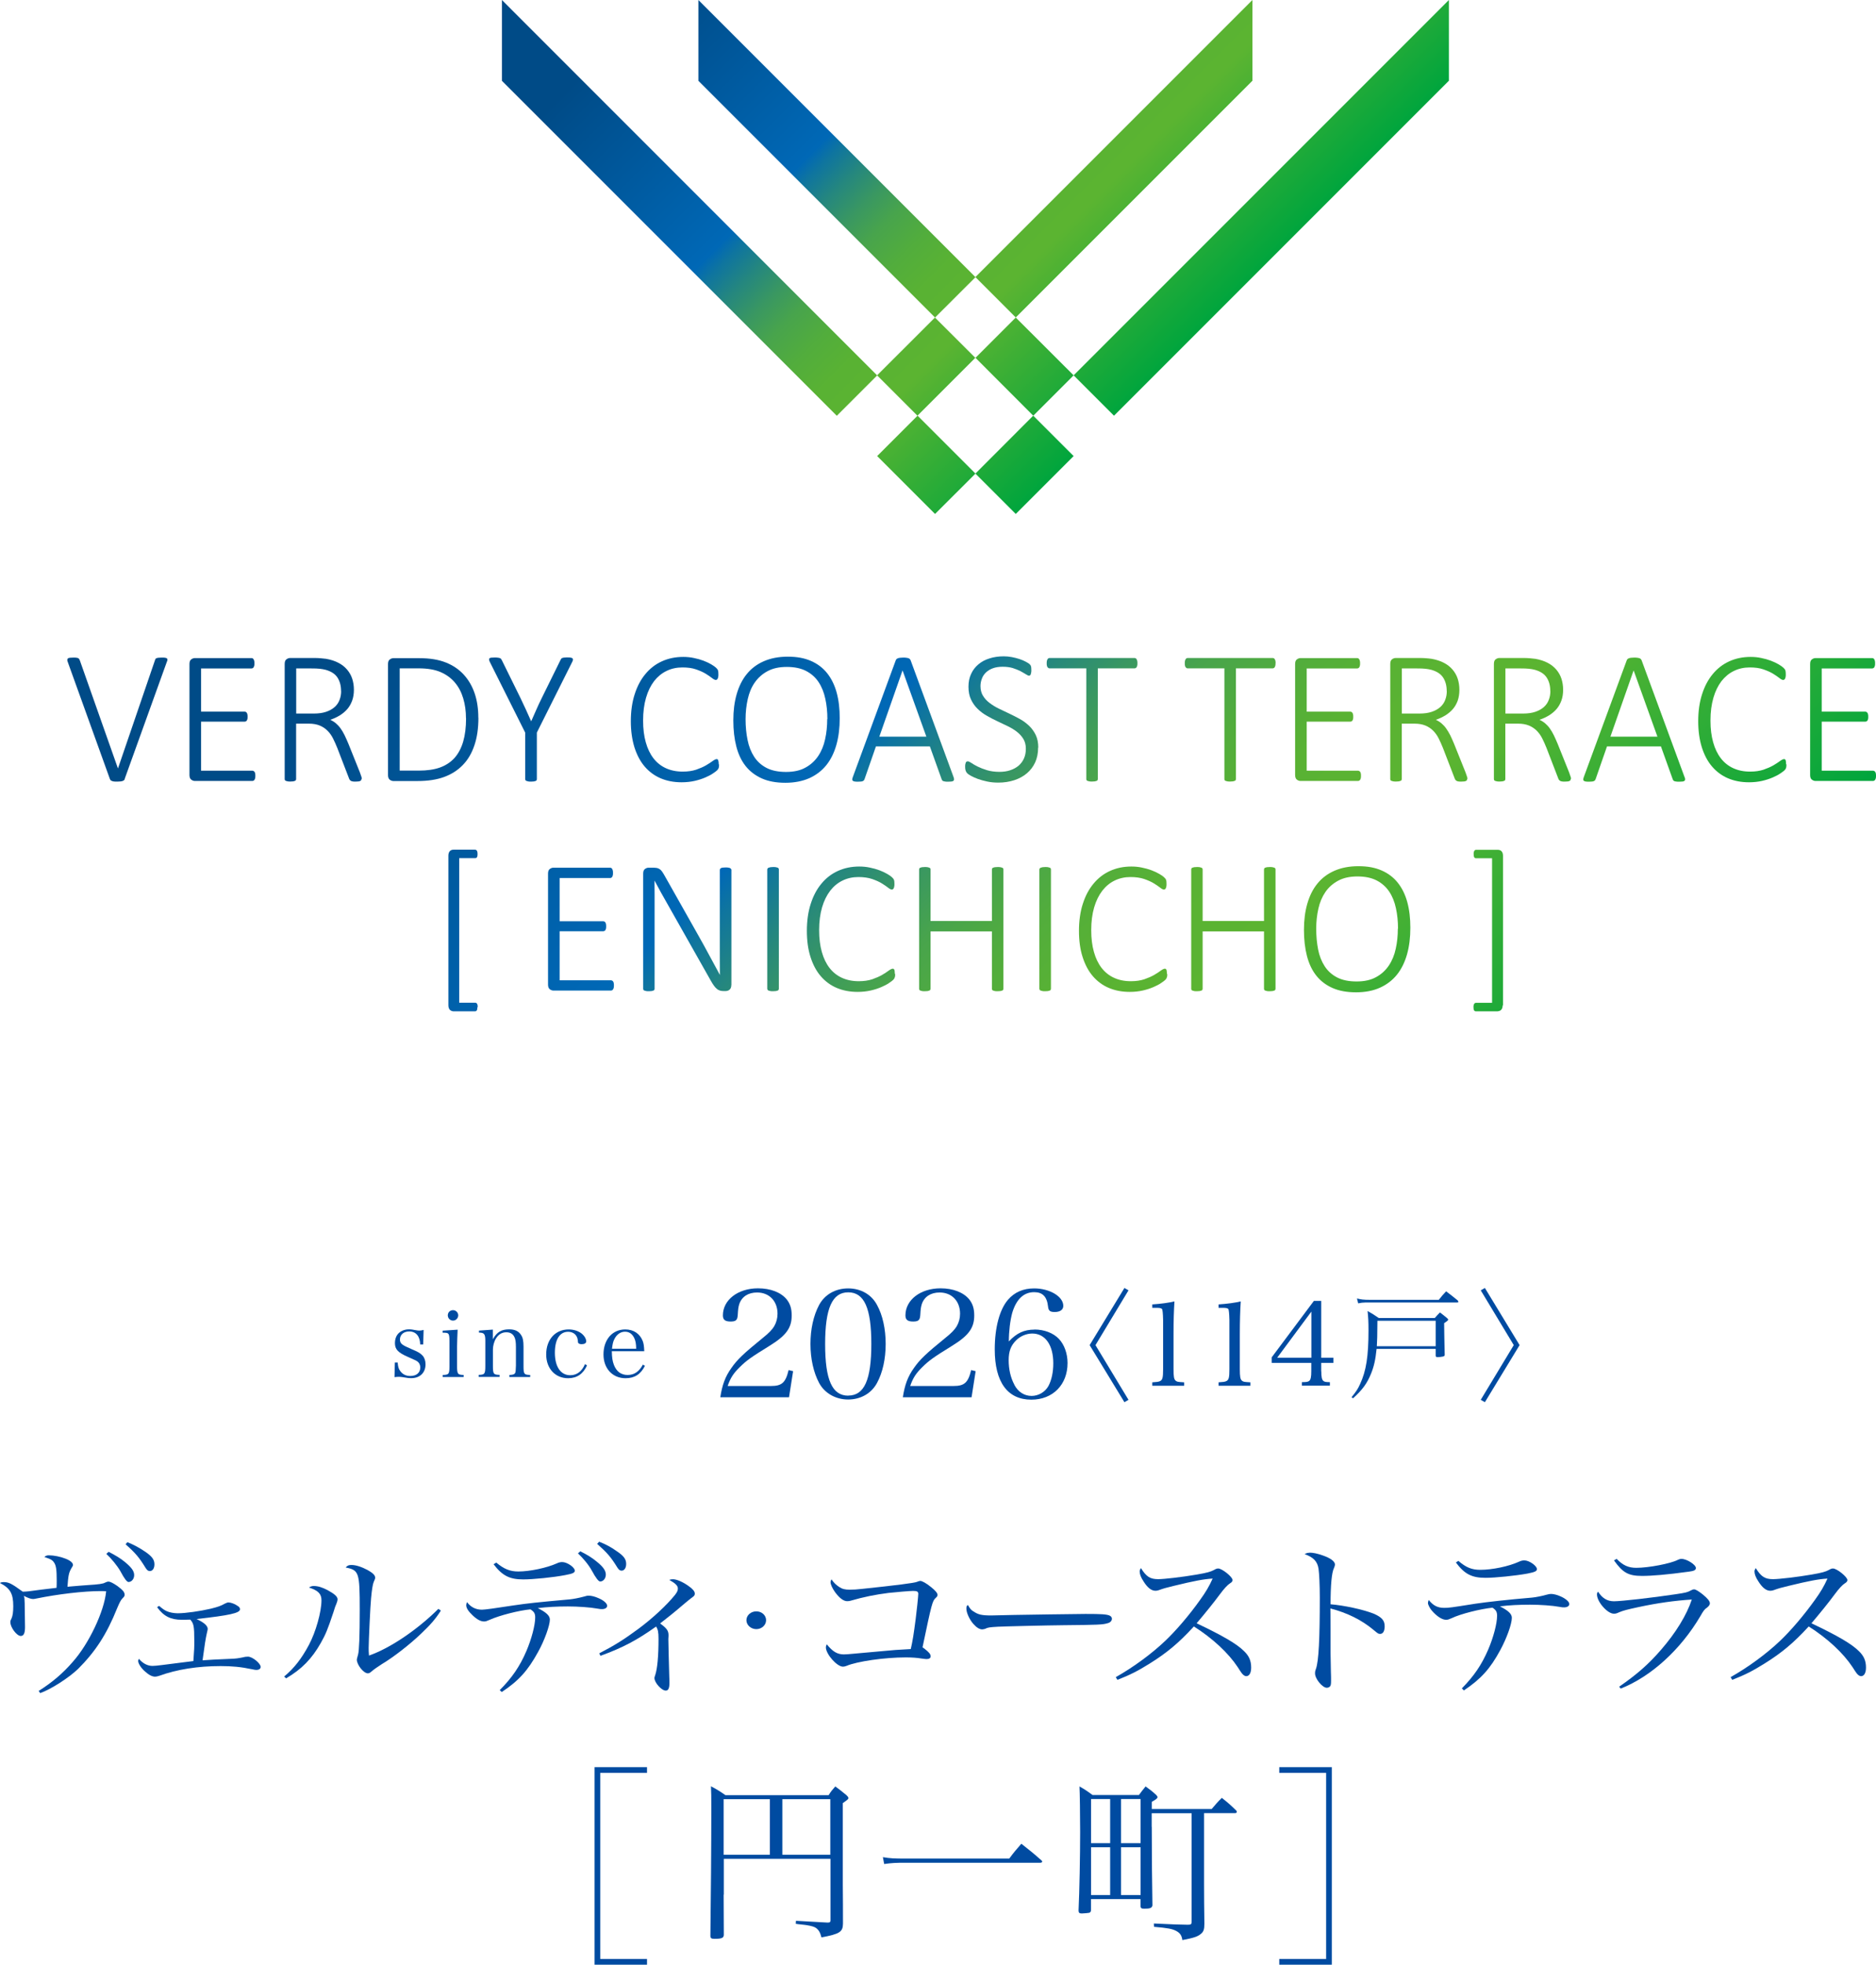 <?xml version="1.0" encoding="UTF-8"?><svg id="_レイヤー_2" xmlns="http://www.w3.org/2000/svg" xmlns:xlink="http://www.w3.org/1999/xlink" viewBox="0 0 224.97 235.55"><defs><style>.cls-1{fill:url(#_新規グラデーションスウォッチ_11-2);}.cls-1,.cls-2,.cls-3{stroke-width:0px;}.cls-2{fill:#004ba1;}.cls-3{fill:url(#_新規グラデーションスウォッチ_11);}.cls-4{fill:none;stroke:#004ba1;stroke-width:.68px;}</style><linearGradient id="_新規グラデーションスウォッチ_11" x1="59.91" y1="27.17" x2="175.56" y2="142.82" gradientUnits="userSpaceOnUse"><stop offset=".15" stop-color="#004b87"/><stop offset=".45" stop-color="#0068b6"/><stop offset=".47" stop-color="#0e74a0"/><stop offset=".51" stop-color="#25877e"/><stop offset=".55" stop-color="#399762"/><stop offset=".59" stop-color="#48a44c"/><stop offset=".64" stop-color="#52ad3c"/><stop offset=".69" stop-color="#59b233"/><stop offset=".77" stop-color="#5bb431"/><stop offset="1" stop-color="#00a53d"/></linearGradient><linearGradient id="_新規グラデーションスウォッチ_11-2" x1="86.16" y1="-25.97" x2="147.78" y2="35.66" xlink:href="#_新規グラデーションスウォッチ_11"/></defs><g id="_ビジュアルメイン"><path class="cls-3" d="M14.97,93.39c-.02.06-.06.11-.1.15-.05.04-.1.07-.18.1-.07.02-.16.04-.26.05s-.22.02-.35.02c-.09,0-.17,0-.25,0-.08,0-.14-.01-.21-.02-.06-.01-.11-.02-.16-.04-.05-.02-.09-.04-.13-.06-.04-.02-.07-.05-.09-.08-.02-.03-.04-.07-.06-.11l-5.05-14.02c-.05-.11-.07-.21-.06-.28,0-.07.03-.13.09-.17.05-.04.13-.06.24-.07.11-.01.25-.02.42-.02.14,0,.26,0,.35.02.09.01.16.03.2.05.05.02.09.05.11.09.03.04.05.08.08.14l4.58,12.98h.01l4.44-12.98c.02-.05.03-.1.06-.14.02-.04.06-.07.12-.09.06-.02.14-.04.23-.05.1-.01.23-.02.39-.02.17,0,.31,0,.41.02.1.02.18.04.22.08.04.04.06.09.06.16,0,.07-.03.16-.08.27l-5.05,14.02Z"/><path class="cls-3" d="M30.62,93.02c0,.1,0,.19-.02.26-.02.08-.04.14-.07.19-.03.05-.07.09-.12.12-.05.03-.09.04-.15.04h-6.9c-.14,0-.28-.05-.42-.15-.14-.1-.22-.29-.22-.56v-13.31c0-.27.07-.46.22-.56.14-.1.28-.15.42-.15h6.8c.05,0,.1.01.15.04.05.03.08.07.11.12.03.05.05.12.07.2s.02.17.02.28c0,.1,0,.19-.02.26s-.04.14-.07.19c-.03.05-.07.09-.11.11-.05.03-.09.04-.15.04h-6.05v5.18h5.22c.06,0,.11.02.16.04.05.03.08.07.11.11.03.05.05.11.07.19.02.08.02.17.02.28,0,.1,0,.18-.02.26-.02.07-.04.13-.07.18-.03.04-.07.08-.11.1-.05.02-.1.04-.16.04h-5.22v5.88h6.15c.05,0,.1.01.15.04.05.03.09.06.12.11.03.05.06.11.07.19.02.08.02.17.02.28Z"/><path class="cls-3" d="M43.34,93.39c0,.05,0,.1-.03.14s-.05.07-.11.1c-.05.03-.13.05-.22.06-.09.01-.22.02-.36.02-.13,0-.24,0-.32-.02-.09-.01-.16-.04-.22-.07-.06-.04-.11-.08-.15-.14-.04-.06-.07-.13-.1-.22l-1.38-3.58c-.16-.4-.33-.78-.51-1.14-.18-.36-.4-.67-.66-.93-.26-.26-.57-.47-.93-.62-.36-.15-.8-.23-1.31-.23h-1.53v6.64s-.01.09-.03.13c-.02.04-.06.07-.11.09-.05.02-.12.04-.21.06-.09.01-.2.02-.33.02s-.24,0-.33-.02c-.09-.02-.16-.04-.22-.06-.05-.02-.09-.05-.11-.09-.02-.04-.03-.08-.03-.13v-13.8c0-.27.07-.46.22-.56.14-.1.28-.15.42-.15h2.77c.36,0,.67,0,.91.03.24.02.46.04.66.07.56.1,1.05.26,1.47.48.42.22.76.49,1.04.82.27.32.48.69.61,1.09.13.41.2.84.2,1.32s-.07.92-.21,1.3c-.14.38-.33.72-.58,1.01-.25.29-.55.54-.9.76-.35.21-.73.39-1.15.53.25.11.48.25.68.42.2.17.39.37.56.61.17.23.33.51.48.81.15.31.3.65.46,1.03l1.38,3.44c.1.27.16.45.19.55.03.1.04.17.04.21ZM40.9,82.85c0-.63-.14-1.16-.42-1.6-.28-.44-.75-.75-1.41-.94-.22-.06-.46-.1-.72-.13-.26-.03-.6-.04-1.01-.04h-1.82v5.41h2.12c.57,0,1.06-.07,1.47-.21.41-.14.75-.33,1.02-.57.27-.24.47-.53.59-.86.13-.33.19-.68.19-1.06Z"/><path class="cls-3" d="M57.37,86.05c0,1.24-.15,2.33-.47,3.28-.31.94-.77,1.74-1.38,2.37-.61.64-1.36,1.12-2.25,1.45-.89.33-1.96.49-3.2.49h-2.9c-.14,0-.28-.05-.42-.15-.14-.1-.22-.29-.22-.56v-13.31c0-.27.07-.46.22-.56.14-.1.29-.15.42-.15h3.1c1.25,0,2.31.17,3.17.51.86.34,1.58.82,2.16,1.45.58.63,1.02,1.38,1.32,2.26.3.88.44,1.86.44,2.93ZM55.88,86.12c0-.86-.11-1.65-.33-2.39s-.55-1.37-1-1.9c-.45-.53-1.02-.95-1.71-1.25-.69-.3-1.57-.45-2.64-.45h-2.27v12.26h2.28c1,0,1.85-.12,2.55-.37.69-.25,1.27-.63,1.74-1.14.46-.52.81-1.17,1.04-1.95.23-.79.35-1.72.35-2.81Z"/><path class="cls-3" d="M64.38,87.83v5.58s-.01.09-.03.13c-.02.04-.06.07-.11.09-.05.02-.12.04-.22.06-.09.01-.2.02-.33.02-.14,0-.25,0-.33-.02-.09-.02-.16-.04-.22-.06-.06-.02-.1-.05-.12-.09-.02-.04-.04-.08-.04-.13v-5.58l-4.24-8.47c-.05-.11-.09-.21-.09-.27,0-.07,0-.12.05-.16.04-.04.11-.07.21-.08.1-.01.22-.02.38-.02.17,0,.3,0,.4.02.1.01.19.03.25.05.06.02.11.05.14.09.03.04.06.08.09.14l2.26,4.59c.21.43.42.88.63,1.34.21.46.42.93.63,1.4h.02c.2-.45.4-.9.6-1.36.2-.46.41-.91.63-1.35l2.28-4.63c.02-.05.05-.1.08-.14.03-.04.07-.07.13-.09.05-.02.12-.04.21-.05.09-.01.2-.02.33-.02.18,0,.33,0,.44.02.11.02.19.04.24.09.05.04.06.1.06.17,0,.07-.04.15-.09.26l-4.24,8.47Z"/><path class="cls-3" d="M86.23,91.63c0,.08,0,.16-.01.23,0,.07-.02.13-.03.18s-.04.1-.06.15c-.03.05-.08.1-.15.18-.07.07-.23.19-.47.35-.24.17-.55.33-.92.49-.37.16-.79.3-1.27.41-.48.11-1.01.17-1.58.17-.93,0-1.77-.16-2.52-.48-.75-.32-1.39-.8-1.92-1.42s-.93-1.39-1.22-2.3c-.28-.91-.43-1.95-.43-3.12s.15-2.28.46-3.23c.3-.95.73-1.76,1.28-2.42.55-.67,1.21-1.18,1.98-1.53.77-.35,1.62-.53,2.56-.53.44,0,.87.04,1.28.13.41.08.79.19,1.14.32.35.13.66.28.94.44.28.17.47.3.57.4.1.1.17.18.19.22.03.04.05.09.06.15.02.06.03.12.03.19,0,.07.01.15.01.25,0,.11,0,.2-.02.28-.01.08-.03.15-.06.21-.03.06-.06.1-.1.13-.04.03-.08.04-.14.04-.11,0-.26-.08-.45-.23-.19-.15-.45-.33-.76-.52-.31-.19-.7-.36-1.16-.52-.46-.16-1-.23-1.63-.23-.69,0-1.33.14-1.9.42-.58.28-1.07.69-1.49,1.22-.41.54-.74,1.2-.97,2-.23.79-.35,1.7-.35,2.72s.11,1.85.32,2.61c.21.76.52,1.4.92,1.92.4.52.9.92,1.49,1.19.59.27,1.26.41,2.02.41.62,0,1.15-.08,1.61-.23.46-.16.85-.33,1.18-.52.32-.19.59-.36.8-.52.21-.15.37-.23.48-.23.05,0,.08,0,.11.03.03.02.06.05.07.1.02.05.03.11.05.2.01.08.02.19.02.31Z"/><path class="cls-3" d="M100.7,86.1c0,1.18-.13,2.24-.4,3.2-.27.95-.67,1.77-1.21,2.44-.54.67-1.22,1.19-2.04,1.56-.82.36-1.78.55-2.87.55s-2.03-.17-2.82-.52c-.78-.35-1.43-.84-1.94-1.48-.51-.64-.88-1.42-1.12-2.35-.24-.93-.36-1.97-.36-3.13s.13-2.2.4-3.14c.27-.94.67-1.75,1.21-2.41.54-.67,1.22-1.18,2.04-1.54.82-.36,1.78-.55,2.88-.55s2,.17,2.78.51c.78.34,1.43.83,1.94,1.47.51.64.89,1.41,1.14,2.32.25.91.37,1.94.37,3.09ZM99.22,86.22c0-.87-.08-1.69-.25-2.45-.16-.76-.43-1.43-.81-2-.37-.56-.88-1.01-1.5-1.33-.62-.32-1.39-.48-2.31-.48s-1.68.17-2.31.51c-.63.34-1.13.79-1.53,1.36s-.67,1.23-.84,1.99c-.17.76-.26,1.56-.26,2.4,0,.9.08,1.73.24,2.5.15.77.42,1.44.79,2.01.37.57.87,1.02,1.49,1.34.62.32,1.4.48,2.33.48s1.71-.17,2.33-.52c.63-.34,1.14-.81,1.53-1.39.39-.58.67-1.26.83-2.02.17-.76.25-1.57.25-2.41Z"/><path class="cls-3" d="M114.35,93.17c.04.11.07.21.06.28,0,.07-.03.13-.08.17-.05.04-.12.06-.23.08-.1.01-.23.02-.39.02s-.29,0-.38-.02-.17-.03-.22-.05c-.05-.02-.09-.05-.12-.09-.02-.04-.05-.08-.07-.14l-1.41-3.93h-6.47l-1.36,3.91c-.02.05-.04.1-.07.14-.03.04-.07.07-.12.1-.05.03-.13.05-.22.06-.1.01-.22.02-.36.02-.16,0-.29,0-.4-.02-.11-.02-.18-.04-.23-.08-.05-.04-.08-.09-.08-.16,0-.07.02-.16.06-.27l5.16-14.03c.02-.06.06-.11.1-.15.05-.04.11-.07.18-.1.07-.02.16-.04.26-.05.1-.01.22-.02.35-.02.14,0,.26,0,.36.02.1.01.19.03.26.05.07.02.13.06.17.1.04.04.07.09.1.15l5.16,14.03ZM108.23,80.39h0l-2.78,7.93h5.64l-2.85-7.93Z"/><path class="cls-3" d="M124.49,89.65c0,.65-.12,1.24-.35,1.75-.24.52-.57.95-.99,1.31-.43.36-.93.64-1.52.83-.58.19-1.22.29-1.91.29-.47,0-.91-.04-1.33-.13-.42-.09-.79-.19-1.12-.31-.33-.12-.6-.25-.83-.37-.23-.13-.38-.23-.46-.32-.08-.09-.14-.19-.18-.31-.04-.12-.06-.26-.06-.44,0-.13,0-.23.02-.32.02-.09.04-.15.06-.21.03-.06.06-.09.1-.11.04-.02.09-.03.13-.03.11,0,.26.07.45.2.19.13.44.28.75.43.31.15.68.3,1.11.43.43.13.93.2,1.5.2.46,0,.89-.06,1.28-.19.39-.13.72-.31,1-.54.28-.24.5-.53.65-.87.16-.35.23-.74.23-1.18s-.1-.85-.3-1.17c-.2-.33-.46-.61-.78-.86-.32-.25-.69-.47-1.1-.67-.41-.2-.83-.4-1.26-.6-.43-.2-.85-.42-1.26-.66-.41-.23-.78-.51-1.1-.83-.32-.31-.58-.69-.78-1.11-.2-.42-.3-.93-.3-1.52s.1-1.08.31-1.53c.2-.45.5-.84.87-1.15.37-.32.82-.56,1.34-.72.52-.17,1.09-.25,1.72-.25.31,0,.63.03.95.09.32.06.62.14.91.23.29.1.54.2.76.32.22.12.37.21.45.28.07.07.12.13.14.16.02.03.04.08.05.13s.03.11.03.19c0,.07.01.16.01.27,0,.1,0,.19-.02.27-.01.08-.03.15-.05.21-.02.06-.05.1-.09.13-.03.03-.07.04-.12.04-.09,0-.21-.06-.38-.17s-.39-.23-.64-.37c-.26-.13-.57-.26-.92-.37-.36-.11-.76-.16-1.22-.16s-.84.06-1.17.18-.61.29-.83.5c-.22.21-.39.46-.49.74-.11.28-.17.58-.17.89,0,.46.1.85.3,1.17.2.33.46.61.79.86.33.25.7.48,1.11.68.41.2.84.4,1.26.6.43.2.85.42,1.27.65s.78.51,1.11.82c.32.31.59.68.79,1.1.2.42.3.92.3,1.5Z"/><path class="cls-3" d="M136.4,79.53c0,.1,0,.19-.02.26s-.04.14-.07.19c-.03.05-.07.09-.11.11-.05.03-.1.04-.15.04h-4.4v13.27s-.01.09-.03.13c-.02.04-.06.07-.11.09-.05.02-.13.04-.22.06-.09.01-.2.02-.33.02s-.24,0-.33-.02c-.09-.02-.16-.04-.22-.06-.05-.02-.09-.05-.11-.09-.02-.04-.03-.08-.03-.13v-13.27h-4.4c-.06,0-.11-.01-.15-.04-.04-.03-.08-.07-.11-.11s-.05-.11-.07-.19c-.02-.08-.02-.16-.02-.26,0-.11,0-.2.02-.28.02-.08.04-.15.07-.2s.07-.09.11-.12c.04-.03.09-.04.15-.04h10.18c.05,0,.1.01.15.04.05.03.08.07.11.12.03.05.05.12.07.2s.02.17.02.28Z"/><path class="cls-3" d="M152.96,79.53c0,.1,0,.19-.02.26s-.04.14-.07.19c-.03.05-.07.09-.11.11-.05.03-.09.04-.15.04h-4.4v13.27s-.01.09-.03.13c-.02.04-.06.07-.11.09-.05.02-.13.04-.22.06-.09.01-.2.02-.33.02s-.24,0-.33-.02c-.09-.02-.16-.04-.22-.06-.05-.02-.09-.05-.11-.09-.02-.04-.03-.08-.03-.13v-13.27h-4.4c-.06,0-.11-.01-.15-.04-.04-.03-.08-.07-.11-.11s-.05-.11-.07-.19c-.02-.08-.02-.16-.02-.26,0-.11,0-.2.02-.28.02-.08.04-.15.07-.2s.07-.09.11-.12c.04-.03.09-.04.15-.04h10.19c.05,0,.1.01.15.04.05.03.08.07.11.12.03.05.05.12.07.2s.02.17.02.28Z"/><path class="cls-3" d="M163.21,93.02c0,.1,0,.19-.02.26-.01.08-.04.14-.07.19-.03.05-.07.09-.12.12-.05.03-.1.04-.15.04h-6.9c-.14,0-.28-.05-.42-.15-.14-.1-.22-.29-.22-.56v-13.31c0-.27.07-.46.22-.56.14-.1.28-.15.42-.15h6.8c.05,0,.1.01.15.04.04.03.08.07.11.12.03.05.05.12.07.2.02.08.02.17.02.28,0,.1,0,.19-.02.26-.02.08-.04.14-.07.19-.03.05-.07.09-.11.11-.05.03-.1.04-.15.04h-6.05v5.18h5.22c.06,0,.11.02.16.04.05.03.08.07.11.11.03.05.05.11.07.19.02.08.02.17.02.28,0,.1,0,.18-.02.26-.02.07-.04.13-.07.18-.03.04-.07.08-.11.1-.05.02-.1.04-.16.04h-5.22v5.88h6.15c.05,0,.1.01.15.04.05.03.09.06.12.11.03.05.06.11.07.19.02.08.02.17.02.28Z"/><path class="cls-3" d="M175.94,93.39c0,.05,0,.1-.03.14-.02.04-.06.07-.11.1-.05.03-.13.05-.22.06-.1.01-.22.02-.36.02-.13,0-.24,0-.33-.02-.09-.01-.16-.04-.22-.07-.06-.04-.11-.08-.15-.14-.04-.06-.07-.13-.1-.22l-1.38-3.58c-.16-.4-.33-.78-.51-1.14-.18-.36-.4-.67-.66-.93-.26-.26-.57-.47-.93-.62-.37-.15-.8-.23-1.31-.23h-1.53v6.64s-.01.09-.03.13c-.02.04-.06.07-.11.09-.05.02-.12.04-.21.06-.09.01-.2.02-.34.02-.13,0-.24,0-.33-.02-.09-.02-.16-.04-.22-.06-.05-.02-.09-.05-.11-.09-.02-.04-.03-.08-.03-.13v-13.8c0-.27.07-.46.22-.56.14-.1.28-.15.42-.15h2.77c.36,0,.67,0,.91.03.24.02.46.04.65.07.56.1,1.05.26,1.47.48.42.22.76.49,1.04.82.27.32.48.69.61,1.09.13.41.2.84.2,1.32s-.07.92-.2,1.3c-.14.38-.33.72-.58,1.01-.25.29-.55.54-.9.76-.35.21-.73.39-1.15.53.25.11.48.25.68.42.2.17.39.37.56.61.17.23.33.51.49.81.15.31.3.65.46,1.03l1.38,3.44c.1.27.16.45.19.55.03.1.04.17.04.21ZM173.49,82.85c0-.63-.14-1.16-.42-1.6-.28-.44-.75-.75-1.41-.94-.22-.06-.46-.1-.72-.13-.26-.03-.6-.04-1.01-.04h-1.82v5.41h2.12c.57,0,1.06-.07,1.47-.21.41-.14.75-.33,1.02-.57.27-.24.47-.53.59-.86.13-.33.19-.68.19-1.06Z"/><path class="cls-3" d="M188.36,93.39c0,.05-.01.1-.03.14-.02.04-.06.07-.11.1-.05.03-.13.05-.22.06-.1.01-.22.02-.36.02-.13,0-.24,0-.33-.02-.09-.01-.16-.04-.22-.07-.06-.04-.11-.08-.15-.14-.04-.06-.07-.13-.1-.22l-1.38-3.58c-.16-.4-.33-.78-.51-1.14-.18-.36-.4-.67-.66-.93-.26-.26-.57-.47-.93-.62-.37-.15-.8-.23-1.31-.23h-1.53v6.64s-.01.09-.03.13c-.02.04-.06.07-.11.09-.05.02-.12.04-.21.06-.09.01-.2.02-.33.02-.13,0-.24,0-.33-.02-.09-.02-.16-.04-.22-.06-.05-.02-.09-.05-.11-.09-.02-.04-.03-.08-.03-.13v-13.8c0-.27.07-.46.22-.56.14-.1.29-.15.42-.15h2.77c.36,0,.67,0,.91.03.24.02.46.04.66.07.56.1,1.05.26,1.47.48.42.22.76.49,1.04.82.27.32.48.69.61,1.09.13.41.2.84.2,1.32s-.07.92-.21,1.3-.33.72-.58,1.01c-.25.29-.55.54-.9.76-.35.21-.73.39-1.15.53.25.11.48.25.68.42.2.17.39.37.56.61.17.23.33.51.48.81.15.31.3.65.46,1.03l1.38,3.44c.1.27.16.45.19.55.03.1.04.17.04.21ZM185.91,82.85c0-.63-.14-1.16-.42-1.6-.28-.44-.75-.75-1.41-.94-.22-.06-.46-.1-.72-.13-.26-.03-.6-.04-1.01-.04h-1.82v5.41h2.12c.57,0,1.06-.07,1.47-.21.41-.14.75-.33,1.02-.57.27-.24.47-.53.59-.86.13-.33.19-.68.19-1.06Z"/><path class="cls-3" d="M202.02,93.17c.04.11.07.21.06.28,0,.07-.03.13-.08.17-.05.04-.12.06-.23.08-.1.01-.23.02-.39.02s-.29,0-.38-.02c-.09-.01-.17-.03-.22-.05-.05-.02-.09-.05-.12-.09-.03-.04-.05-.08-.07-.14l-1.41-3.93h-6.47l-1.36,3.91c-.02.05-.04.1-.07.14-.03.04-.07.07-.13.1-.05.03-.13.05-.22.06-.1.01-.22.02-.36.02-.16,0-.29,0-.4-.02-.11-.02-.18-.04-.23-.08-.05-.04-.08-.09-.08-.16,0-.07.02-.16.06-.27l5.16-14.03c.02-.06.06-.11.1-.15.05-.04.1-.07.18-.1.07-.02.16-.04.26-.05.1-.01.22-.02.35-.02.14,0,.26,0,.36.02.1.01.19.03.26.05.07.02.13.06.17.1.04.04.07.09.1.15l5.16,14.03ZM195.9,80.39h0l-2.78,7.93h5.64l-2.85-7.93Z"/><path class="cls-3" d="M214.23,91.63c0,.08,0,.16-.01.23,0,.07-.02.13-.03.18-.02.05-.04.1-.06.15-.03.05-.08.1-.15.18-.07.07-.23.19-.47.35-.24.17-.55.33-.92.49-.37.16-.79.3-1.27.41-.48.11-1.01.17-1.58.17-.93,0-1.77-.16-2.52-.48-.75-.32-1.39-.8-1.92-1.42s-.93-1.39-1.22-2.3c-.28-.91-.43-1.95-.43-3.12s.15-2.28.46-3.23c.3-.95.73-1.76,1.28-2.42.55-.67,1.21-1.18,1.98-1.53.77-.35,1.62-.53,2.56-.53.44,0,.87.04,1.28.13.41.08.79.19,1.14.32s.66.28.94.44c.28.17.47.3.57.4.1.1.17.18.19.22.03.04.05.09.06.15.01.06.03.12.03.19,0,.07.01.15.01.25,0,.11,0,.2-.02.28-.01.08-.03.15-.06.21-.03.06-.06.1-.1.13-.04.03-.08.04-.14.04-.11,0-.26-.08-.45-.23-.19-.15-.45-.33-.76-.52-.31-.19-.7-.36-1.16-.52-.46-.16-1-.23-1.63-.23-.69,0-1.33.14-1.9.42-.58.28-1.07.69-1.49,1.22-.41.54-.74,1.2-.97,2-.23.79-.35,1.7-.35,2.72s.11,1.85.32,2.61c.21.76.52,1.4.92,1.92.4.52.9.92,1.49,1.19.59.27,1.26.41,2.02.41.62,0,1.15-.08,1.61-.23.46-.16.85-.33,1.18-.52.32-.19.59-.36.8-.52.21-.15.37-.23.48-.23.05,0,.08,0,.11.03.03.02.06.05.08.1.02.05.03.11.04.2.01.08.02.19.02.31Z"/><path class="cls-3" d="M224.97,93.02c0,.1,0,.19-.02.26-.02.08-.04.14-.07.19-.03.05-.07.09-.12.12-.05.03-.1.04-.15.04h-6.9c-.14,0-.28-.05-.42-.15-.15-.1-.22-.29-.22-.56v-13.31c0-.27.07-.46.22-.56.14-.1.28-.15.42-.15h6.8c.05,0,.1.01.15.04.05.03.08.07.11.12.03.05.05.12.07.2.02.08.02.17.02.28,0,.1,0,.19-.02.26-.02.08-.04.14-.07.19-.03.05-.07.09-.11.11-.05.03-.1.04-.15.04h-6.05v5.18h5.22c.06,0,.11.02.16.04.04.03.08.07.11.11.03.05.05.11.07.19.02.08.02.17.02.28,0,.1,0,.18-.02.26-.01.07-.04.13-.07.18-.03.04-.07.08-.11.1-.05.02-.1.04-.16.04h-5.22v5.88h6.15c.05,0,.1.01.15.04.05.03.09.06.12.11.03.05.06.11.07.19.02.08.02.17.02.28Z"/><path class="cls-3" d="M57.25,120.75c0,.17-.02.3-.07.38-.05.08-.12.12-.22.12h-2.57c-.07,0-.14-.01-.21-.04-.07-.02-.14-.06-.2-.11-.06-.05-.12-.13-.15-.22-.04-.1-.06-.21-.06-.35v-17.95c0-.14.02-.25.06-.35.04-.1.09-.17.15-.22.06-.05.13-.09.2-.11.07-.02.14-.03.21-.03h2.57s.09,0,.13.03c.04.02.07.05.1.1.03.04.04.1.06.16.01.06.02.14.02.23,0,.17-.02.3-.07.38-.05.08-.12.12-.22.12h-1.91v17.33h1.91s.09,0,.13.03c.04.02.07.05.1.1.03.04.04.1.06.16.01.06.02.14.02.23Z"/><path class="cls-3" d="M73.62,118.15c0,.1,0,.19-.02.26-.02.08-.04.14-.07.19-.03.05-.07.09-.12.12-.05.03-.09.04-.15.04h-6.9c-.14,0-.28-.05-.42-.15-.14-.1-.22-.29-.22-.56v-13.31c0-.27.07-.46.22-.56.14-.1.28-.15.42-.15h6.8c.05,0,.1.01.15.04.05.03.08.07.11.12.03.05.05.12.07.2.02.08.02.17.02.28,0,.1,0,.19-.02.26-.02.08-.04.14-.07.19-.03.05-.07.09-.11.11-.05.03-.09.04-.15.04h-6.05v5.18h5.22c.06,0,.11.02.16.04.05.03.08.07.11.11.03.05.05.11.07.19.02.08.02.17.02.28,0,.1,0,.18-.02.26-.02.07-.04.13-.07.18-.03.04-.07.08-.11.1-.05.02-.1.04-.16.04h-5.22v5.88h6.15c.05,0,.1.01.15.04.05.03.09.06.12.11.03.05.06.11.07.19.02.08.02.17.02.28Z"/><path class="cls-3" d="M87.7,118.1c0,.13-.02.25-.06.34-.04.09-.09.17-.16.22-.06.06-.14.1-.22.12-.08.02-.15.04-.22.04h-.29c-.15,0-.29-.02-.42-.06-.12-.04-.25-.1-.36-.2-.12-.1-.24-.22-.35-.38-.12-.16-.25-.37-.39-.62l-5.2-9.2c-.26-.45-.52-.91-.78-1.38-.26-.48-.51-.94-.75-1.39h-.01c0,.55.01,1.12.01,1.7v11.25s-.01.09-.03.13c-.02.04-.06.07-.11.09-.05.02-.12.04-.21.06-.09.01-.2.02-.33.02s-.24,0-.33-.02c-.09-.02-.16-.04-.22-.06-.05-.02-.09-.05-.11-.09-.02-.04-.03-.08-.03-.13v-13.8c0-.27.07-.46.22-.56.14-.1.28-.15.42-.15h.57c.18,0,.33.02.46.04.12.03.23.08.33.15.1.07.2.17.29.31s.2.3.31.51l3.98,7.05c.25.44.49.86.71,1.27.22.41.44.81.65,1.2.21.39.42.78.63,1.16.21.38.41.76.62,1.15h.01c0-.64-.01-1.3-.01-1.99v-10.57s.01-.09.03-.13.06-.07.11-.1c.05-.03.12-.05.21-.06.09,0,.2-.02.34-.02.12,0,.23,0,.32.02.09.01.16.03.22.06.05.03.09.06.12.1.03.04.04.08.04.13v13.8Z"/><path class="cls-3" d="M93.4,118.54s-.01.09-.03.13c-.02.04-.06.07-.11.09-.05.02-.12.04-.21.06-.09.01-.2.02-.34.02-.13,0-.24,0-.33-.02-.09-.02-.16-.04-.22-.06-.05-.02-.09-.05-.11-.09-.02-.04-.04-.08-.04-.13v-14.29s.01-.09.04-.13c.03-.04.07-.07.13-.09.06-.02.13-.04.22-.06.09-.01.19-.02.31-.02.14,0,.25,0,.34.02.09.02.16.04.21.06.05.02.09.05.11.09.02.04.03.08.03.13v14.29Z"/><path class="cls-3" d="M107.35,116.76c0,.08,0,.16-.01.23,0,.07-.02.13-.04.18-.02.05-.04.1-.06.15-.03.05-.08.11-.15.18-.07.07-.23.19-.47.35-.24.17-.55.33-.92.49-.37.16-.79.3-1.27.41-.48.11-1.01.17-1.58.17-.93,0-1.77-.16-2.52-.48-.75-.32-1.39-.8-1.92-1.42-.53-.62-.93-1.39-1.22-2.3-.29-.91-.43-1.95-.43-3.12s.15-2.28.46-3.23c.3-.95.73-1.76,1.28-2.42.55-.67,1.21-1.18,1.98-1.53.77-.35,1.62-.53,2.56-.53.44,0,.87.04,1.28.13.41.08.79.19,1.14.32.35.13.66.28.94.44s.47.3.57.4c.1.1.17.18.19.22.03.04.05.1.06.15.02.06.03.12.03.19,0,.07.01.15.01.25,0,.11,0,.2-.02.28-.01.08-.03.15-.06.21-.03.06-.06.1-.1.13-.04.03-.08.04-.14.04-.11,0-.26-.08-.45-.23-.19-.15-.45-.33-.76-.52-.31-.19-.7-.36-1.16-.52-.46-.15-1-.23-1.63-.23-.69,0-1.32.14-1.9.42-.58.28-1.07.69-1.49,1.23-.41.54-.74,1.2-.97,1.99-.23.79-.35,1.7-.35,2.72s.11,1.85.32,2.61c.21.76.52,1.4.92,1.92.4.52.9.92,1.49,1.19.59.27,1.26.41,2.02.41.62,0,1.15-.08,1.61-.23.46-.16.85-.33,1.18-.52.33-.19.59-.36.8-.52.21-.15.37-.23.49-.23.05,0,.08,0,.11.03.03.02.06.05.08.1.02.05.03.11.04.2.01.08.02.19.02.31Z"/><path class="cls-3" d="M120.33,118.54s-.01.09-.03.13c-.02.04-.06.07-.11.09-.05.02-.12.04-.22.06-.09.01-.2.02-.33.02-.14,0-.25,0-.34-.02-.09-.02-.16-.04-.21-.06-.05-.02-.09-.05-.11-.09-.02-.04-.03-.08-.03-.13v-6.87h-7.36v6.87s-.01.09-.03.13c-.02.04-.06.07-.11.09-.05.02-.12.04-.21.06-.09.01-.2.02-.34.02-.13,0-.24,0-.33-.02-.09-.02-.16-.04-.21-.06-.05-.02-.09-.05-.11-.09-.02-.04-.03-.08-.03-.13v-14.29s.01-.09.03-.13c.02-.04.06-.07.11-.09.05-.02.12-.04.21-.06.09-.01.2-.02.33-.02.14,0,.25,0,.34.02.09.02.16.04.21.06.05.02.09.05.11.09.02.04.03.08.03.13v6.17h7.36v-6.17s.01-.09.03-.13c.02-.04.06-.07.11-.09.05-.02.12-.04.21-.06.09-.01.2-.02.34-.02.13,0,.24,0,.33.02.09.02.16.04.22.06.05.02.09.05.11.09.02.04.03.08.03.13v14.29Z"/><path class="cls-3" d="M126.03,118.54s-.01.09-.03.13c-.02.04-.06.07-.11.09-.05.02-.12.04-.21.06-.09.01-.2.02-.34.02-.13,0-.24,0-.33-.02-.09-.02-.16-.04-.22-.06-.05-.02-.09-.05-.11-.09-.02-.04-.04-.08-.04-.13v-14.29s.01-.09.04-.13c.03-.04.07-.07.13-.09.06-.02.13-.04.22-.06.09-.01.19-.02.31-.02.14,0,.25,0,.34.02.09.02.16.04.21.06.05.02.09.05.11.09.02.04.03.08.03.13v14.29Z"/><path class="cls-3" d="M139.98,116.76c0,.08,0,.16-.01.23,0,.07-.02.13-.04.18-.02.05-.04.1-.06.15-.03.05-.08.11-.15.18-.07.07-.23.19-.47.35-.24.17-.55.33-.92.49-.37.16-.79.3-1.27.41-.48.11-1.01.17-1.58.17-.93,0-1.77-.16-2.52-.48-.75-.32-1.39-.8-1.92-1.42-.53-.62-.93-1.39-1.22-2.3-.29-.91-.43-1.95-.43-3.12s.15-2.28.46-3.23c.3-.95.73-1.76,1.28-2.42.55-.67,1.21-1.18,1.98-1.53.77-.35,1.62-.53,2.56-.53.44,0,.87.04,1.28.13.41.08.79.19,1.14.32.35.13.66.28.94.44s.47.3.57.4c.1.1.17.18.19.22.03.04.05.1.06.15.02.06.03.12.03.19,0,.07.01.15.01.25,0,.11,0,.2-.02.28-.01.08-.03.15-.06.21-.03.06-.06.1-.1.13-.04.03-.08.04-.14.04-.11,0-.26-.08-.45-.23-.19-.15-.45-.33-.76-.52-.32-.19-.7-.36-1.16-.52-.46-.15-1-.23-1.63-.23-.69,0-1.32.14-1.9.42-.58.28-1.07.69-1.49,1.23-.41.54-.74,1.2-.97,1.99-.23.79-.35,1.7-.35,2.72s.11,1.85.32,2.61c.21.76.52,1.4.92,1.92.4.52.9.92,1.49,1.19.59.27,1.26.41,2.02.41.62,0,1.15-.08,1.61-.23.46-.16.85-.33,1.18-.52.33-.19.59-.36.8-.52.21-.15.37-.23.49-.23.05,0,.08,0,.11.03.03.02.06.05.08.1.02.05.03.11.04.2.01.08.02.19.02.31Z"/><path class="cls-3" d="M152.96,118.54s-.01.09-.03.13c-.02.04-.06.07-.11.09-.05.02-.12.04-.22.06-.09.01-.2.02-.33.02-.14,0-.25,0-.34-.02-.09-.02-.16-.04-.21-.06-.05-.02-.09-.05-.11-.09-.02-.04-.03-.08-.03-.13v-6.87h-7.36v6.87s-.01.09-.03.13c-.02.04-.06.07-.11.09-.05.02-.12.04-.21.06-.09.01-.2.02-.34.02-.13,0-.24,0-.33-.02-.09-.02-.16-.04-.21-.06-.05-.02-.09-.05-.11-.09-.02-.04-.03-.08-.03-.13v-14.29s.01-.09.03-.13c.02-.04.06-.07.11-.09.05-.02.12-.04.21-.06.09-.01.2-.02.33-.02.14,0,.25,0,.34.02.09.02.16.04.21.06.05.02.09.05.11.09.02.04.03.08.03.13v6.17h7.36v-6.17s.01-.09.03-.13c.02-.04.06-.07.11-.09.05-.02.12-.04.21-.06.09-.01.2-.02.34-.02.13,0,.24,0,.33.02.09.02.16.04.22.06.05.02.09.05.11.09.02.04.03.08.03.13v14.29Z"/><path class="cls-3" d="M169.13,111.22c0,1.18-.13,2.24-.4,3.2-.27.95-.67,1.77-1.21,2.44-.54.67-1.22,1.19-2.04,1.56s-1.78.55-2.87.55-2.03-.17-2.82-.52c-.79-.35-1.43-.84-1.94-1.48-.51-.64-.88-1.43-1.12-2.35-.24-.93-.36-1.97-.36-3.13s.13-2.2.4-3.14c.27-.94.67-1.75,1.21-2.41.54-.67,1.22-1.18,2.04-1.54.82-.36,1.77-.55,2.88-.55s2,.17,2.78.51c.78.34,1.43.83,1.94,1.47.51.64.89,1.41,1.14,2.32.25.91.37,1.94.37,3.09ZM167.65,111.35c0-.87-.08-1.69-.25-2.46-.16-.76-.43-1.43-.81-2-.38-.56-.88-1.01-1.5-1.33-.62-.32-1.39-.48-2.31-.48s-1.68.17-2.31.51c-.63.34-1.14.79-1.53,1.36-.39.57-.67,1.23-.84,1.99-.17.76-.26,1.56-.26,2.4,0,.9.08,1.73.23,2.5.15.77.42,1.44.79,2.01.37.57.87,1.02,1.49,1.34.62.32,1.4.48,2.33.48s1.71-.17,2.34-.52c.63-.34,1.14-.81,1.53-1.39.39-.58.67-1.26.83-2.02.17-.76.25-1.57.25-2.41Z"/><path class="cls-3" d="M180.2,120.53c0,.13-.02.25-.06.35-.04.1-.09.17-.15.22-.06.06-.13.09-.21.11-.08.02-.15.04-.22.04h-2.57c-.1,0-.17-.04-.22-.12-.05-.08-.07-.21-.07-.38,0-.09,0-.17.02-.23.01-.06.03-.12.06-.16.03-.05.06-.08.1-.1.04-.02.08-.03.13-.03h1.92v-17.33h-1.92c-.1,0-.17-.04-.22-.12-.05-.08-.07-.21-.07-.38,0-.09,0-.17.02-.23.01-.06.03-.12.06-.16.03-.05.06-.08.1-.1.04-.02.08-.03.13-.03h2.57c.07,0,.14.01.22.03.08.02.14.06.21.11.06.06.11.13.15.22.04.1.06.21.06.35v17.95Z"/><path class="cls-1" d="M116.97,42.91l4.84-4.84,6.94,6.93-4.84,4.84-6.93-6.94ZM83.75,0v9.69l28.38,28.38,4.85-4.84L83.75,0ZM60.19,0v9.69l40.16,40.16,4.84-4.84L60.19,0ZM110.03,49.84l-4.84,4.84,6.94,6.94,4.85-4.84-6.94-6.94ZM150.19,9.69V0l-33.22,33.22,4.84,4.84,28.38-28.38ZM116.97,42.91l-4.85-4.84-6.94,6.93,4.84,4.84,6.94-6.94ZM173.75,9.69V0l-45,45,4.84,4.84,40.16-40.16ZM123.9,49.84l-6.93,6.94,4.84,4.84,6.94-6.94-4.84-4.84Z"/><path class="cls-2" d="M47.35,163.36h.34c.04.52.12.78.31,1.02.29.4.69.59,1.2.59.75,0,1.2-.39,1.2-1.03,0-.25-.1-.49-.26-.64-.2-.17-.23-.18-1.23-.62-1.19-.52-1.55-.91-1.55-1.66,0-.39.11-.76.3-1.01.3-.4.81-.63,1.36-.63.29,0,.43.02,1.02.13.09.01.17.02.23.02.13,0,.31-.02.53-.08l-.05,1.74h-.36c-.02-.98-.51-1.56-1.31-1.56-.68,0-1.12.39-1.12.98,0,.25.1.45.3.59.21.15.42.26,1.14.57.74.31,1.01.47,1.27.75.23.25.36.62.36,1.05,0,1.01-.67,1.66-1.71,1.66-.31,0-.45-.02-1.1-.13-.15-.02-.29-.03-.41-.03s-.28.01-.5.04l.04-1.76Z"/><path class="cls-2" d="M54.88,159.42c-.03.64-.07,1.6-.07,2.06v2.24c0,1.02.06,1.11.79,1.13v.24h-2.51v-.24c.76-.02.81-.11.81-1.13v-2.94c0-.55-.04-.8-.17-.9-.09-.08-.26-.1-.65-.1v-.24l1.78-.12ZM54.33,157.08c.34,0,.62.28.62.62s-.28.63-.62.63-.63-.27-.63-.63.27-.62.63-.62Z"/><path class="cls-2" d="M59.11,160.55c.48-.85,1.02-1.17,1.94-1.17.69,0,1.14.21,1.44.68.21.32.29.7.29,1.38v2.28c0,1.03.05,1.11.8,1.13v.24h-2.5v-.24c.36-.01.56-.06.65-.17.07-.09.1-.18.11-.36.01-.12.03-.53.03-.61v-2.21c0-.55-.05-.94-.18-1.19-.18-.39-.51-.58-.97-.58-.52,0-.93.24-1.24.74-.23.36-.37.89-.37,1.34v1.9c0,1.03.06,1.11.8,1.13v.24h-2.51v-.24c.74-.02.8-.11.8-1.13v-2.95c0-.82-.13-.99-.76-.99v-.24l1.66-.12v1.13Z"/><path class="cls-2" d="M70.4,163.69c-.45,1.02-1.21,1.55-2.27,1.55-1.55,0-2.63-1.17-2.63-2.85,0-1.79,1.09-3,2.7-3,.64,0,1.23.21,1.63.56.29.26.47.59.47.87,0,.21-.21.34-.55.34-.15,0-.3-.04-.37-.11-.07-.07-.07-.09-.09-.37-.07-.61-.52-1.01-1.16-1.01-1,0-1.59.92-1.59,2.51,0,1.67.69,2.7,1.84,2.7.79,0,1.4-.45,1.77-1.33l.25.15Z"/><path class="cls-2" d="M73.37,161.99c.01.76.08,1.2.25,1.65.32.81.86,1.21,1.65,1.21s1.38-.41,1.82-1.24l.25.14c-.5,1.01-1.24,1.49-2.32,1.49-1.57,0-2.65-1.17-2.65-2.85,0-1.78,1.06-3,2.61-3,1,0,1.76.51,2.1,1.4.11.3.15.56.18,1.21h-3.88ZM76.29,161.69c-.01-.58-.07-.9-.21-1.22-.24-.54-.62-.81-1.13-.81s-.97.3-1.26.86c-.17.32-.23.6-.3,1.18h2.9Z"/><path class="cls-2" d="M86.38,167.52c.22-1.46.59-2.48,1.33-3.51.7-1.01,1.46-1.73,3.76-3.6.74-.59,1.12-.99,1.37-1.4.27-.47.4-.97.4-1.51,0-1.51-.99-2.54-2.45-2.54-1.06,0-1.84.5-2.14,1.4-.11.36-.14.61-.18,1.31-.04.61-.23.77-.86.77-.67,0-.92-.22-.92-.74,0-1.85,1.8-3.24,4.21-3.24,1.51,0,2.77.49,3.46,1.35.4.52.58,1.08.58,1.91,0,1.49-.67,2.41-2.67,3.64-2.25,1.39-2.74,1.75-3.53,2.52-.79.77-1.15,1.33-1.48,2.29h5.2c1.3,0,1.75-.4,2.11-1.91l.54.13-.49,3.13h-8.25Z"/><path class="cls-2" d="M98.22,156.47c.67-1.26,1.96-2,3.49-2s2.81.74,3.47,2c.67,1.22,1.03,2.88,1.03,4.66s-.36,3.42-1.03,4.66c-.67,1.26-1.96,2-3.47,2s-2.83-.76-3.49-2-1.03-2.9-1.03-4.66.36-3.4,1.03-4.66ZM101.72,167.32c1.93,0,2.77-1.89,2.77-6.19s-.85-6.19-2.77-6.19-2.77,1.91-2.77,6.21.85,6.18,2.77,6.18Z"/><path class="cls-2" d="M108.27,167.52c.22-1.46.59-2.48,1.33-3.51.7-1.01,1.46-1.73,3.76-3.6.74-.59,1.12-.99,1.37-1.4.27-.47.4-.97.4-1.51,0-1.51-.99-2.54-2.45-2.54-1.06,0-1.84.5-2.14,1.4-.11.36-.14.61-.18,1.31-.04.61-.23.77-.86.77-.67,0-.92-.22-.92-.74,0-1.85,1.8-3.24,4.21-3.24,1.51,0,2.77.49,3.46,1.35.4.52.58,1.08.58,1.91,0,1.49-.67,2.41-2.67,3.64-2.25,1.39-2.74,1.75-3.53,2.52-.79.77-1.15,1.33-1.48,2.29h5.2c1.3,0,1.75-.4,2.11-1.91l.54.13-.49,3.13h-8.25Z"/><path class="cls-2" d="M124.06,159.4c1.15,0,2.25.41,2.92,1.12.65.68,1.04,1.76,1.04,2.9,0,2.59-1.76,4.39-4.34,4.39-2.86,0-4.39-2.11-4.39-6.03,0-2.61.58-4.77,1.58-5.94.79-.92,1.84-1.37,3.15-1.37,1.85,0,3.49.97,3.49,2.09,0,.47-.38.74-1.04.74-.56,0-.74-.16-.79-.67-.13-1.17-.65-1.71-1.66-1.71-1.26,0-2.14.85-2.63,2.47-.25.92-.41,2.2-.41,3.44.94-1.01,1.84-1.42,3.08-1.42ZM121.64,166.03c.45.85,1.19,1.33,2.07,1.33.83,0,1.62-.47,2.02-1.19.38-.72.58-1.66.58-2.72,0-2.2-.97-3.57-2.52-3.57-.68,0-1.4.29-1.91.79-.65.63-.92,1.33-.92,2.41s.23,2.09.68,2.93Z"/><path class="cls-2" d="M135.33,167.83l-.49.28-4.17-6.84,4.17-6.85.49.28-3.96,6.57,3.96,6.56Z"/><path class="cls-2" d="M138.18,165.73c.6-.04.74-.06.92-.14.31-.14.38-.43.38-1.44v-5.9q-.03-1.22-.14-1.32c-.11-.1-.28-.13-.63-.13h-.53v-.41c1.06-.07,1.97-.2,2.66-.36-.07,1.11-.11,2.3-.11,3.95v4.16c0,.94.06,1.22.25,1.39.17.14.22.15,1.02.2v.41h-3.82v-.41Z"/><path class="cls-2" d="M146.13,165.73c.6-.04.74-.06.92-.14.31-.14.38-.43.38-1.44v-5.9q-.03-1.22-.14-1.32c-.11-.1-.28-.13-.63-.13h-.53v-.41c1.06-.07,1.97-.2,2.66-.36-.07,1.11-.11,2.3-.11,3.95v4.16c0,.94.06,1.22.25,1.39.17.14.22.15,1.02.2v.41h-3.82v-.41Z"/><path class="cls-2" d="M158.45,164.41c0,.67.07,1.01.25,1.15.13.11.24.14.78.15v.42h-3.36v-.42c.62-.01.73-.04.88-.15.18-.14.25-.48.25-1.15v-1.01h-4.75v-.66l5.06-6.77h.88v6.81h1.46v.62h-1.46v1.01ZM157.26,157.25l-4.1,5.53h4.1v-5.53Z"/><path class="cls-2" d="M165.08,161.72c-.13,1.29-.31,2.09-.66,2.96-.48,1.19-1.04,1.95-2.17,2.97l-.17-.14c.55-.67.76-.99,1.02-1.57.73-1.57,1.01-3.32,1.01-6.43,0-1.09-.03-1.58-.11-2.33.6.34.78.45,1.34.84h6.72c.25-.29.34-.39.62-.67.38.29.49.38.84.67.1.08.14.14.14.2,0,.08-.07.14-.48.42.01,1.25.03,1.98.07,3.82-.03.11-.07.14-.22.18-.24.04-.42.07-.57.07-.24,0-.27-.01-.29-.18v-.81h-7.09ZM162.72,155.67c.45.13.83.17,1.51.17h8.31c.35-.45.48-.59.88-1.02.62.46.8.62,1.39,1.09.04.07.08.14.08.17,0,.06-.06.08-.15.08h-11.02c-.27,0-.5.03-.85.1l-.14-.59ZM172.17,158.35h-6.99c-.01,1.88-.03,2.4-.07,3.05h7.06v-3.05Z"/><path class="cls-2" d="M177.57,154.7l.5-.28,4.16,6.85-4.16,6.84-.5-.28,3.96-6.56-3.96-6.57Z"/><path class="cls-2" d="M4.64,202.73c1.63-1.03,2.93-2.14,4.09-3.49,1.91-2.14,3.78-6.04,4-8.46-.35-.02-.44-.02-.7-.02-1.98,0-5.06.36-7.66.89-.18.04-.31.06-.4.06-.26,0-.55-.1-1.12-.38.09.22.09.24.11.89.02,1.41.04,2.75.04,2.85,0,.73-.15,1.07-.51,1.07-.48,0-1.25-1.03-1.25-1.66,0-.14.02-.22.15-.46.13-.3.2-.75.2-1.45,0-1.51-.37-2.16-1.61-2.79.18-.08.26-.1.44-.1.62,0,.95.16,2.31,1.15.55-.02.62-.02,2.18-.24.99-.12,1.17-.14,1.87-.22.02-.32.02-.46.02-.89,0-1.23-.07-1.76-.29-2.1-.2-.32-.37-.44-1.19-.71.18-.16.31-.2.55-.2.57,0,1.39.16,1.98.4.57.22.9.5.9.75,0,.1-.02.12-.2.42-.31.53-.37.93-.46,2.2l.42-.04c.86-.08,1.52-.12,2-.16,1.34-.08,1.87-.16,2.09-.3.18-.08.29-.12.4-.12.22,0,.57.18,1.08.53.64.48.86.73.86,1.03,0,.18-.02.22-.26.46-.2.2-.35.5-.64,1.19-1.25,3.11-2.6,5.19-4.69,7.27-1.14,1.09-3.26,2.44-4.53,2.89l-.2-.28ZM13.03,186.05c.81.42,1.41.77,1.96,1.23.79.65,1.1,1.09,1.1,1.56s-.31.83-.68.83q-.29,0-.97-1.29c-.4-.69-1.1-1.54-1.69-2.08l.29-.26ZM15.29,184.9c.79.32,1.43.67,2.11,1.13.84.57,1.12.97,1.12,1.52,0,.48-.22.81-.55.81-.2,0-.33-.1-.51-.38-.77-1.25-1.19-1.76-2.4-2.83l.22-.26Z"/><path class="cls-2" d="M19.08,192.53c.44.38.64.51.9.63.33.16.88.26,1.34.26.95,0,2.73-.26,3.96-.55.88-.22,1.21-.34,1.69-.61.2-.1.31-.14.44-.14.26,0,.77.18,1.06.4.24.14.31.26.31.42,0,.46-1.28.73-5.21,1.17.88.4,1.34.81,1.34,1.19q0,.08-.11.53c-.15.69-.24,1.23-.51,3.23q.95-.08,3.39-.18c.62-.02.86-.06,1.47-.18.2-.06.42-.08.59-.08.53,0,1.52.81,1.52,1.23,0,.22-.2.36-.51.36-.11,0-.18,0-.53-.08-1.32-.28-2.4-.38-3.76-.38-2.73,0-5.26.4-7.37,1.17-.2.06-.35.1-.48.1-.37,0-.75-.2-1.23-.63-.46-.4-.81-.95-.81-1.25,0-.08.02-.14.09-.26.46.55,1.03.85,1.63.85.24,0,.62-.04,1.1-.1q1.65-.22,2.68-.34.75-.1,1.12-.14c.11-1.54.11-1.56.11-2.4,0-1.8-.07-2.1-.48-2.57-.55.02-.81.02-1.01.02-1.34,0-2.18-.42-2.97-1.51l.24-.16Z"/><path class="cls-2" d="M34.08,201c1.21-1.01,2.09-2.16,2.95-3.76.84-1.56,1.52-4,1.52-5.37,0-.77-.37-1.17-1.5-1.54.24-.14.35-.18.59-.18.48,0,1.01.16,1.65.5.81.44,1.19.77,1.19,1.09,0,.16-.04.32-.29.91q-.02.08-.22.69c-.7,2.08-.9,2.57-1.5,3.64-1.06,1.88-2.29,3.15-4.16,4.24l-.24-.22ZM52.87,193.1c-.68,1.05-1.25,1.7-2.4,2.79-1.28,1.23-3.3,2.81-4.67,3.62-.42.26-1.06.71-1.25.89-.18.16-.29.22-.44.22-.51,0-1.32-1.03-1.32-1.64,0-.04.04-.24.15-.61.13-.46.2-2.22.2-5.37,0-4.5-.09-4.75-1.69-5.07.22-.24.37-.3.7-.3.53,0,1.21.22,1.94.61.64.36.9.63.9.91,0,.1-.02.18-.18.53-.11.26-.22.93-.31,1.94-.09.83-.29,5.21-.29,5.96,0,.26,0,.48.04.91,2.55-.89,5.79-3.09,8.32-5.6l.29.2Z"/><path class="cls-2" d="M59.93,202.63c1.45-1.45,2.4-2.83,3.19-4.67.62-1.45,1.06-3.11,1.06-4.04,0-.48-.13-.69-.57-.97-1.34.12-3.74.73-4.88,1.25-.38.16-.46.2-.68.2-.42,0-.86-.24-1.39-.75-.51-.48-.75-.87-.75-1.19,0-.1.02-.2.09-.38.46.61,1.06.91,1.8.91q.48,0,3.76-.51c1.78-.26,2.68-.36,6.78-.73.4-.04,1.06-.16,1.72-.34.33-.1.35-.1.55-.1.31,0,.73.1,1.17.3.62.26,1.03.63,1.03.91,0,.24-.24.4-.62.4-.15,0-.24,0-.55-.06-.88-.16-2.33-.26-3.54-.26-1.28,0-2.46.06-3.61.2,1.01.5,1.45.91,1.45,1.37,0,.71-.64,2.5-1.41,3.88-1.21,2.22-2.33,3.47-4.36,4.81l-.24-.22ZM59.51,187.34c.92.77,1.65,1.07,2.64,1.07,1.41,0,3.43-.44,4.62-.97.24-.12.44-.16.66-.16.57,0,1.5.63,1.5,1.03,0,.26-.26.36-1.14.53-1.45.28-3.85.52-5.04.52-1.63,0-2.51-.44-3.56-1.82l.33-.2ZM69.59,185.99c.81.4,1.41.77,1.96,1.23.79.63,1.1,1.09,1.1,1.56s-.31.83-.68.83q-.29,0-.99-1.29c-.37-.69-1.08-1.54-1.67-2.08l.29-.26ZM71.86,184.84c.79.32,1.43.65,2.09,1.13.86.57,1.14.97,1.14,1.53,0,.48-.22.81-.55.81-.2,0-.33-.1-.51-.38-.77-1.25-1.21-1.76-2.42-2.83l.24-.26Z"/><path class="cls-2" d="M71.85,198.23c1.94-1.01,2.93-1.64,4.69-2.93,1.74-1.29,3.43-2.87,4.42-4.1.24-.32.33-.5.33-.75,0-.34-.31-.63-1.03-1.03.18-.06.26-.08.44-.08.44,0,1.19.32,1.87.81.53.38.75.65.75.91,0,.2-.07.3-.44.55q-.29.22-1.06.87c-.77.67-1.74,1.45-2.66,2.16.79.57,1.01.87,1.01,1.41,0,.04,0,.2-.02.44v.12c0,.65.07,2.79.11,4.44.02.18.02.61.02.71,0,.63-.13.93-.44.93-.51,0-1.36-.95-1.36-1.51,0-.06.02-.16.09-.34.26-.77.4-2.28.4-4.36,0-.81-.07-1.13-.29-1.47-2.31,1.64-3.96,2.52-6.67,3.51l-.15-.3Z"/><path class="cls-2" d="M91.87,194.25c0,.59-.53,1.07-1.17,1.07s-1.19-.48-1.19-1.07.53-1.06,1.19-1.06,1.17.48,1.17,1.06Z"/><path class="cls-2" d="M100.64,190.27c.37.24.68.32,1.25.32.44,0,.88-.02,1.54-.1q6.01-.63,6.51-.83c.2-.08.33-.12.42-.12.22,0,.73.28,1.28.73.53.42.79.73.79.95,0,.14-.07.22-.22.36-.4.36-.48.67-1.58,5.92.09.06.15.12.2.14.59.46.77.67.77.95,0,.2-.18.32-.48.32q-.13,0-.57-.06c-.57-.1-1.23-.14-1.94-.14-2.55,0-5.83.48-7.08,1.01-.13.06-.33.1-.44.1-.73,0-2.05-1.51-2.05-2.32,0-.1.02-.18.11-.36.7.87,1.25,1.21,2.05,1.21.22,0,.75-.04,1.14-.08.73-.06,1.76-.16,3.12-.28,1.91-.18,1.94-.18,3.76-.28.22-.95.35-1.76.59-3.62.11-.81.31-2.73.31-2.99,0-.28-.15-.36-.62-.36-.37,0-2.05.14-2.95.24-1.58.2-2.97.48-4.53.93-.13.04-.26.06-.42.06-.44,0-.92-.36-1.45-1.07-.33-.46-.55-.93-.55-1.21,0-.08.02-.18.11-.34.29.42.55.67.92.91Z"/><path class="cls-2" d="M116.75,193.2c.55.38.97.48,2.13.48q.24,0,2.71-.06c.86-.02,7.86-.12,8.58-.12,1.98,0,2.46.04,2.86.18.22.1.31.22.31.4,0,.24-.2.46-.51.53-.59.18-1.12.2-5.28.24-2.05.02-7.08.14-7.85.18-1.03.06-1.23.08-1.58.26-.09.02-.24.06-.33.06-.33,0-.68-.22-1.06-.65-.46-.51-.84-1.35-.84-1.82,0-.28.02-.32.18-.46.26.46.37.59.68.79Z"/><path class="cls-2" d="M133.8,201.08c2.11-1.19,4.29-2.79,5.92-4.34,1.32-1.25,2.91-3.11,4.2-4.93.7-.97,1.08-1.62,1.5-2.55-1.06.06-2.22.28-4.64.87-1.06.26-1.14.28-1.85.53-.11.04-.24.06-.37.06-.48,0-.95-.36-1.43-1.13-.31-.46-.46-.87-.46-1.19,0-.12.04-.22.15-.4.64,1.03,1.1,1.33,2.07,1.33.73,0,2.95-.26,4.62-.55,1.28-.22,1.67-.34,2.07-.55.24-.14.35-.18.51-.18.46,0,1.72,1.01,1.72,1.39,0,.14-.09.26-.29.38q-.46.28-1.25,1.35-1.06,1.43-2.77,3.45c3.1,1.47,4.84,2.48,5.7,3.35.59.57.84,1.15.84,1.96,0,.63-.22,1.03-.59,1.03-.15,0-.33-.1-.51-.32q-.09-.1-.53-.79c-1.1-1.66-2.99-3.43-5.24-4.85-1.78,1.94-3.21,3.15-5.32,4.46-1.39.87-2.33,1.35-3.85,1.94l-.18-.3Z"/><path class="cls-2" d="M157.01,186.15c.46,0,.95.1,1.63.34.92.32,1.45.71,1.45,1.09q0,.14-.13.44c-.26.53-.4,2.02-.4,4.32,1.65.14,3.83.61,5.13,1.11.99.42,1.36.81,1.36,1.53,0,.57-.2.91-.53.91-.22,0-.24,0-.81-.48-1.45-1.21-3.15-2.04-5.17-2.57.02,1.25.02,1.86.02,2.46v2.89q0,.59.04,2.26c.02.42.02.75.02,1.05,0,.38-.02.55-.11.67-.07.1-.24.18-.4.18-.53,0-1.41-1.07-1.41-1.72,0-.2.02-.32.11-.55.33-.95.46-3.53.46-8.58,0-1.43-.07-2.87-.15-3.41-.13-.89-.62-1.39-1.67-1.76.26-.14.35-.16.55-.16Z"/><path class="cls-2" d="M175.3,202.43c1.45-1.47,2.38-2.83,3.17-4.67.62-1.45,1.06-3.11,1.06-4.04,0-.48-.13-.69-.55-.97-1.43.14-3.85.75-4.88,1.25-.37.16-.46.2-.7.2-.46,0-1.12-.42-1.72-1.13-.22-.26-.44-.69-.44-.87,0-.1.02-.16.09-.38.53.67,1.06.95,1.85.95.59,0,.73-.02,3.76-.5,1.34-.2,3.83-.48,6.78-.73.44-.04,1.25-.2,1.72-.34q.35-.1.55-.1c.31,0,.73.1,1.17.3.59.26,1.03.63,1.03.91,0,.24-.24.4-.62.4-.18,0-.24,0-.55-.06-.88-.16-2.33-.26-3.54-.26-1.34,0-2.51.06-3.61.2,1.01.51,1.43.91,1.43,1.37,0,.75-.62,2.46-1.39,3.88-1.21,2.24-2.31,3.45-4.36,4.83l-.24-.24ZM174.89,187.14c.92.79,1.61,1.07,2.62,1.07,1.47,0,3.43-.42,4.64-.97.24-.12.44-.16.66-.16.57,0,1.5.65,1.5,1.05,0,.24-.26.36-1.14.53-1.43.26-3.87.51-5.02.51-1.65,0-2.51-.44-3.56-1.84l.31-.2Z"/><path class="cls-2" d="M194.16,202.23c2.18-1.51,3.56-2.73,5.02-4.42,1.78-2.04,3.1-4.2,3.7-6.04-2.13.14-4.11.42-6.4.91-1.39.3-1.83.42-2.29.61-.35.16-.44.18-.66.18-.77,0-2.02-1.43-2.02-2.3,0-.14.02-.2.13-.34.51.79,1.1,1.15,1.91,1.15.86,0,4.58-.42,7.44-.85,1.19-.18,1.36-.22,1.8-.46.15-.08.26-.12.35-.12.2,0,.53.2,1.03.59.62.51.88.83.88,1.09,0,.16-.11.32-.33.5-.31.2-.44.38-.81,1.03-2.38,4.04-5.92,7.25-9.55,8.69l-.2-.24ZM193.87,186.9c.75.77,1.41,1.07,2.35,1.07,1.47,0,4.14-.51,4.97-.95.18-.08.29-.12.46-.12.62,0,1.72.69,1.72,1.09,0,.24-.2.36-.84.44-2.62.36-4.42.51-5.61.51-1.65,0-2.31-.38-3.37-1.86l.31-.18Z"/><path class="cls-2" d="M207.53,201.08c2.11-1.19,4.29-2.79,5.92-4.34,1.32-1.25,2.9-3.11,4.2-4.93.7-.97,1.08-1.62,1.5-2.55-1.06.06-2.22.28-4.64.87-1.06.26-1.14.28-1.85.53-.11.04-.24.06-.37.06-.48,0-.95-.36-1.43-1.13-.31-.46-.46-.87-.46-1.19,0-.12.04-.22.15-.4.64,1.03,1.1,1.33,2.07,1.33.73,0,2.95-.26,4.62-.55,1.28-.22,1.67-.34,2.07-.55.24-.14.35-.18.51-.18.46,0,1.72,1.01,1.72,1.39,0,.14-.09.26-.29.38q-.46.28-1.25,1.35-1.06,1.43-2.77,3.45c3.1,1.47,4.84,2.48,5.7,3.35.59.57.84,1.15.84,1.96,0,.63-.22,1.03-.59,1.03-.15,0-.33-.1-.51-.32q-.09-.1-.53-.79c-1.1-1.66-2.99-3.43-5.24-4.85-1.78,1.94-3.21,3.15-5.32,4.46-1.39.87-2.33,1.35-3.85,1.94l-.18-.3Z"/><path class="cls-2" d="M86.78,227.16c0,2.02,0,2.1.02,4.83-.02.36-.27.46-1.13.46-.36,0-.48-.08-.48-.36.06-4.64.11-10.54.11-15.2,0-1.72,0-1.74-.04-2.73.8.44,1.03.57,1.74,1.07h12.37c.29-.48.42-.61.8-1.05.57.42.76.57,1.34,1.05.17.17.23.25.23.34,0,.13-.08.19-.67.61v9.76c.02,1.6.02,3.17.02,4.7-.02.99-.38,1.22-2.58,1.64-.15-.59-.32-.88-.65-1.13-.21-.15-.57-.25-1.13-.34-.02,0-.23-.04-.65-.08-.21-.02-.44-.04-.65-.08l.02-.36q1.03.06,3.74.21h.08c.25,0,.32-.06.32-.25v-7.39h-12.79v4.3ZM92.32,215.71h-5.54v6.66h5.54v-6.66ZM99.57,222.37v-6.66h-5.75v6.66h5.75Z"/><path class="cls-2" d="M105.87,222.66c.9.15,1.37.17,2.75.17h12.41c.59-.8.8-1.03,1.45-1.78,1.07.84,1.41,1.11,2.44,2.02.04.04.06.1.06.13,0,.06-.08.13-.23.13h-16.12c-1.26,0-1.64.02-2.6.15l-.15-.8Z"/><path class="cls-2" d="M138.12,219.01c0,3.21.04,7.52.08,9.43-.06.31-.27.4-.97.4-.34,0-.42-.06-.46-.27v-.88h-5.94v1.3c0,.21-.06.27-.21.34-.08.02-.67.08-.9.08-.27,0-.38-.08-.38-.36.11-2.35.19-6.51.19-9.41,0-2.04-.04-4.81-.08-5.46.67.38.88.52,1.57,1.03h5.56c.34-.46.44-.59.8-1.03.61.44.78.57,1.28,1.03.11.13.15.19.15.25,0,.15-.17.27-.69.57v.86h7.18c.53-.61.67-.8,1.22-1.34.8.63,1.03.84,1.74,1.53.04.06.06.1.06.15,0,.08-.08.15-.19.15h-3.74v8.5q0,2.16.04,4.77c0,.67-.1.97-.46,1.24-.36.29-.78.44-2.18.71-.08-.55-.27-.84-.73-1.09-.46-.25-1.01-.36-2.67-.5l-.02-.4q3,.15,4.07.15c.4,0,.46-.06.46-.42v-12.95h-4.79v1.64ZM133.13,220.98v-5.29h-2.29v5.29h2.29ZM133.13,221.47h-2.29v5.73h2.29v-5.73ZM136.78,215.69h-2.35v5.29h2.35v-5.29ZM134.43,221.47v5.73h2.35v-5.73h-2.35Z"/><polyline class="cls-4" points="77.59 235.21 71.64 235.21 71.64 212.21 77.59 212.21"/><polyline class="cls-4" points="153.41 235.21 159.37 235.21 159.37 212.21 153.41 212.21"/></g></svg>
